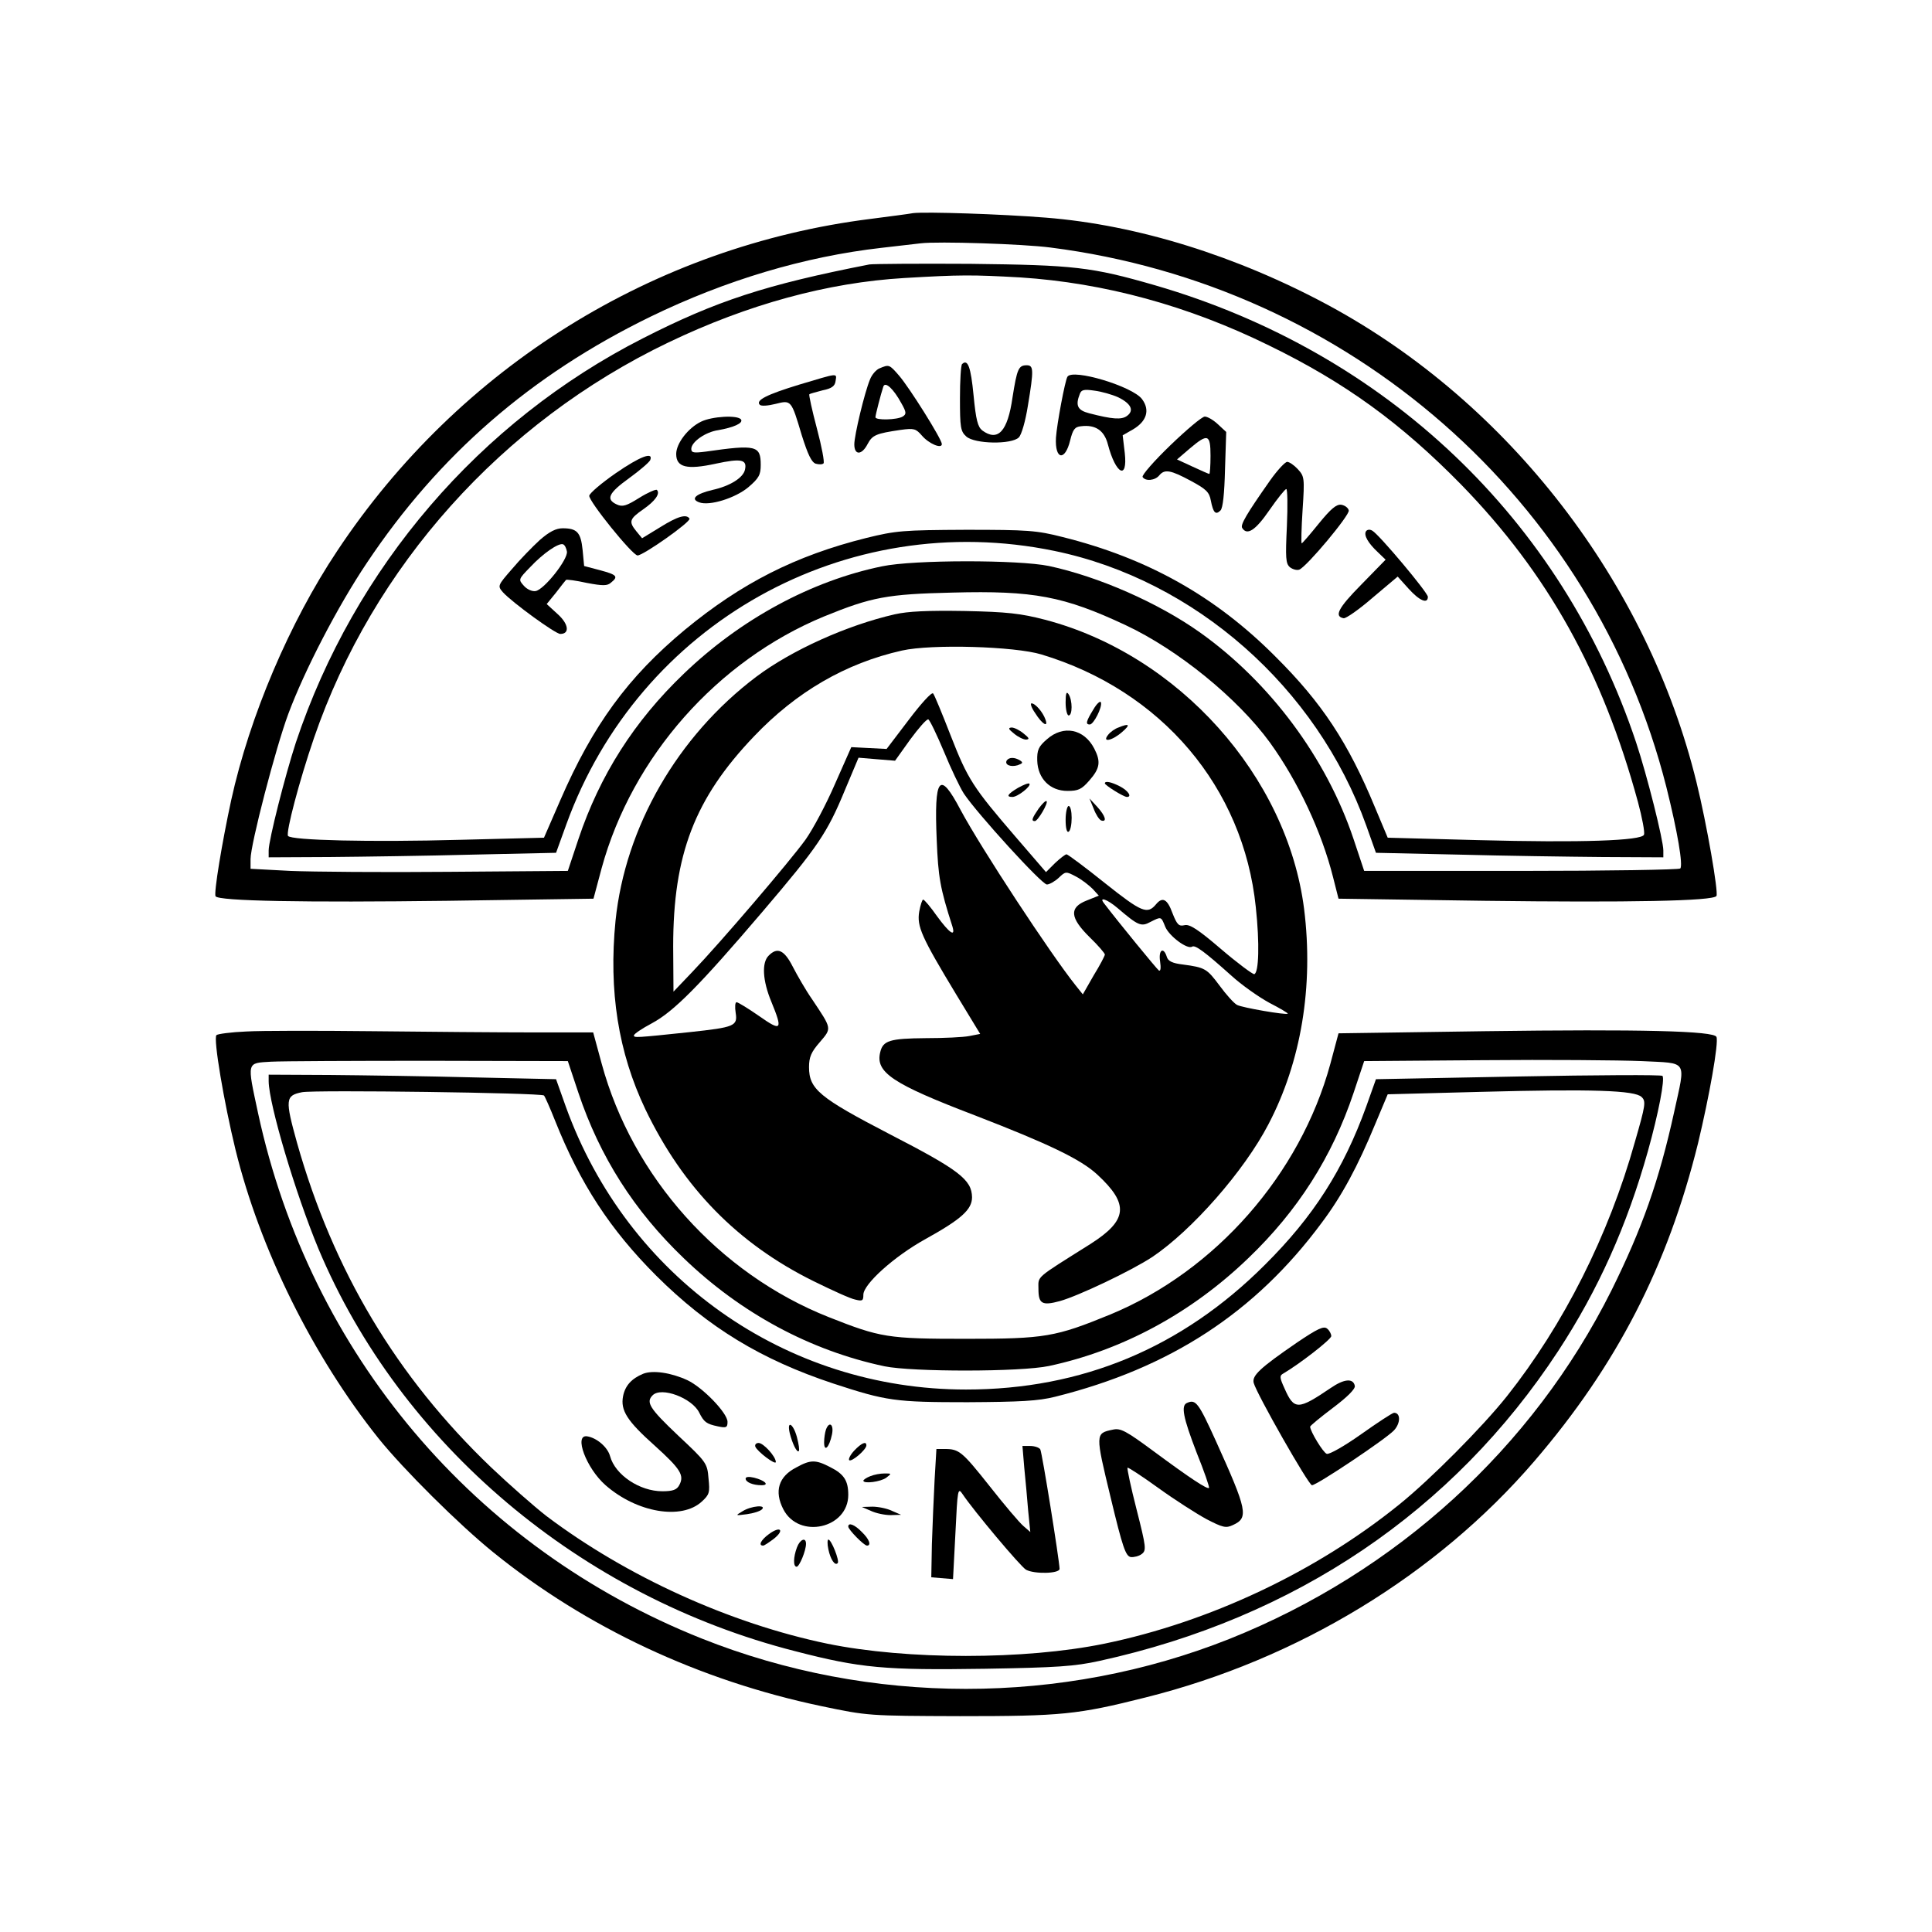 <?xml version="1.0" standalone="no"?>
<!DOCTYPE svg PUBLIC "-//W3C//DTD SVG 20010904//EN"
 "http://www.w3.org/TR/2001/REC-SVG-20010904/DTD/svg10.dtd">
<svg version="1.0" xmlns="http://www.w3.org/2000/svg"
 width="640pt" height="640pt" viewBox="0 0 640 640"
 preserveAspectRatio="xMidYMid meet">

<g transform="translate(0,640) scale(0.1,-0.1)"
fill="#000000" stroke="none">
<path d="M3025 5694 c-16 -3 -79 -11 -140 -19 -719 -90 -1364 -491 -1768
-1100 -158 -237 -290 -548 -351 -825 -31 -143 -58 -308 -52 -319 10 -16 295
-21 769 -15 l483 7 27 101 c101 369 383 688 737 834 157 64 208 74 426 79 268
7 368 -12 573 -108 173 -81 371 -242 478 -389 93 -129 171 -295 209 -446 l18
-71 483 -7 c478 -6 759 -1 769 16 7 12 -32 238 -66 376 -162 662 -621 1257
-1218 1580 -304 164 -634 267 -937 291 -149 12 -400 20 -440 15z m455 -114
c990 -126 1799 -835 2040 -1787 37 -148 56 -260 46 -270 -4 -4 -241 -8 -527
-8 l-520 0 -35 105 c-90 269 -277 520 -509 685 -138 98 -336 185 -500 220
-100 21 -449 21 -553 -1 -234 -48 -469 -175 -657 -356 -164 -157 -278 -336
-349 -548 l-35 -105 -393 -3 c-216 -2 -453 0 -526 3 l-132 7 0 32 c0 49 83
368 125 481 54 145 164 357 260 500 239 358 544 623 940 816 249 121 510 199
765 228 52 6 111 13 130 15 57 7 339 -2 430 -14z"/>
<path d="M2880 5524 c-343 -67 -508 -121 -751 -245 -540 -275 -955 -758 -1149
-1339 -35 -107 -90 -323 -90 -357 l0 -23 203 1 c111 1 325 4 476 8 l273 6 34
94 c241 666 925 1049 1617 906 465 -96 869 -452 1033 -910 l32 -90 273 -6
c151 -4 365 -7 477 -8 l202 -1 0 23 c0 34 -54 249 -90 357 -246 739 -829 1293
-1594 1515 -211 61 -268 67 -611 71 -170 1 -321 0 -335 -2z m500 -43 c277 -18
555 -93 825 -226 252 -123 436 -257 636 -461 286 -294 467 -618 585 -1051 14
-52 23 -100 20 -108 -7 -20 -208 -27 -550 -18 l-299 8 -42 100 c-89 215 -176
347 -330 500 -199 200 -424 326 -705 396 -86 22 -116 24 -320 24 -210 -1 -232
-3 -330 -27 -236 -59 -414 -150 -601 -304 -189 -157 -305 -316 -413 -565 l-54
-124 -278 -7 c-295 -8 -560 -2 -570 13 -7 13 37 181 86 324 195 568 622 1046
1175 1311 263 126 527 198 780 213 187 11 224 11 385 2z"/>
<path d="M3187 5194 c-4 -4 -7 -55 -7 -114 0 -96 2 -109 21 -126 28 -25 150
-27 174 -3 9 9 22 54 30 105 20 120 19 134 -4 134 -27 0 -32 -12 -47 -107 -16
-112 -48 -147 -100 -109 -15 12 -21 34 -29 117 -9 93 -19 121 -38 103z"/>
<path d="M2914 5180 c-11 -4 -26 -21 -32 -37 -18 -43 -52 -185 -52 -215 0 -37
25 -36 44 1 16 30 28 35 110 47 44 6 50 4 70 -19 23 -27 66 -45 66 -28 0 16
-108 188 -142 227 -32 37 -33 37 -64 24z m72 -116 c17 -30 17 -36 4 -44 -18
-11 -90 -13 -90 -2 0 7 18 77 26 101 6 19 34 -7 60 -55z"/>
<path d="M2648 5126 c-108 -33 -146 -52 -131 -67 5 -5 28 -3 52 3 52 13 52 14
87 -104 20 -63 32 -89 46 -94 11 -3 22 -3 26 1 4 3 -6 56 -22 116 -16 60 -27
111 -25 113 2 2 22 7 44 13 30 6 41 14 43 31 4 27 11 27 -120 -12z"/>
<path d="M3536 5152 c-8 -13 -35 -157 -38 -202 -4 -73 30 -79 47 -9 9 36 15
45 36 47 48 6 77 -14 89 -60 26 -99 66 -120 56 -29 l-7 59 35 20 c45 27 56 64
29 100 -31 42 -230 102 -247 74z m168 -68 c43 -21 54 -44 29 -62 -18 -13 -48
-11 -125 9 -39 10 -46 26 -31 64 5 14 14 16 48 11 24 -3 59 -13 79 -22z"/>
<path d="M2322 5003 c-43 -21 -82 -72 -82 -107 0 -44 35 -53 131 -32 84 18
104 14 97 -19 -5 -27 -49 -55 -108 -68 -55 -13 -74 -30 -44 -41 34 -13 120 14
163 50 35 30 41 41 41 74 0 64 -15 68 -182 44 -40 -5 -48 -4 -48 9 0 23 47 56
89 62 51 9 83 23 76 35 -10 16 -97 11 -133 -7z"/>
<path d="M3877 4925 c-54 -52 -95 -99 -92 -105 9 -15 41 -12 55 5 18 22 38 18
105 -18 50 -27 61 -37 66 -65 8 -41 16 -49 32 -33 8 8 13 55 15 136 l4 124
-28 26 c-15 14 -34 25 -43 25 -9 0 -60 -43 -114 -95z m133 -35 c0 -33 -2 -60
-4 -60 -2 0 -27 11 -55 24 l-52 24 42 36 c60 51 69 48 69 -24z"/>
<path d="M2039 4832 c-46 -32 -85 -65 -87 -74 -3 -17 143 -198 160 -198 19 0
178 112 172 122 -10 16 -39 8 -98 -29 l-59 -36 -19 23 c-26 32 -23 41 23 73
39 27 57 52 45 64 -3 3 -29 -8 -58 -26 -43 -27 -56 -31 -75 -22 -37 17 -27 38
41 87 36 26 67 53 70 60 11 29 -34 12 -115 -44z"/>
<path d="M4207 4808 c-78 -111 -99 -147 -92 -157 16 -26 44 -8 90 59 27 39 52
70 56 70 4 0 5 -55 2 -123 -5 -105 -4 -124 10 -136 9 -7 23 -11 31 -8 25 10
167 180 164 196 -2 9 -13 17 -25 19 -16 2 -34 -13 -74 -62 -29 -36 -55 -66
-57 -66 -2 0 -1 50 3 111 7 106 6 111 -16 135 -12 13 -28 24 -35 24 -7 0 -33
-28 -57 -62z"/>
<path d="M1788 4611 c-24 -22 -66 -65 -92 -96 -48 -55 -48 -56 -30 -77 31 -34
174 -138 190 -138 32 0 28 33 -9 66 l-36 33 31 38 c16 21 31 40 33 42 2 2 33
-2 69 -10 53 -10 68 -10 80 1 25 20 20 26 -36 41 l-53 14 -5 53 c-6 58 -18 72
-66 72 -22 0 -44 -11 -76 -39z m90 -38 c4 -26 -76 -127 -104 -131 -11 -2 -29
6 -39 18 -18 20 -18 21 21 61 43 46 94 81 109 76 6 -2 11 -13 13 -24z"/>
<path d="M4525 4640 c-8 -13 7 -39 39 -69 l26 -25 -81 -83 c-77 -78 -90 -105
-58 -111 8 -1 51 29 96 68 l83 70 36 -40 c36 -40 64 -52 64 -27 0 14 -162 207
-184 219 -8 5 -17 4 -21 -2z"/>
<path d="M2964 4365 c-158 -36 -342 -119 -459 -207 -261 -197 -434 -498 -466
-808 -23 -233 9 -436 99 -625 125 -260 306 -445 557 -569 61 -30 122 -58 138
-61 24 -6 27 -4 27 16 0 35 102 127 205 184 119 66 155 98 155 139 -1 58 -42
90 -273 209 -233 121 -267 149 -267 222 0 33 7 50 36 83 40 47 40 43 -26 142
-21 30 -49 79 -64 108 -28 55 -51 66 -80 36 -23 -23 -20 -82 9 -152 39 -95 34
-100 -40 -48 -36 25 -70 46 -75 46 -5 0 -6 -16 -3 -35 7 -44 -4 -48 -152 -64
-180 -19 -185 -19 -185 -11 0 5 27 23 59 40 73 39 158 125 367 370 184 216
214 260 273 403 l45 107 60 -5 61 -5 50 70 c28 38 54 68 60 67 5 -2 28 -50 52
-107 23 -56 53 -119 66 -139 44 -66 258 -301 275 -301 8 0 26 10 39 22 23 22
24 22 58 4 19 -10 43 -29 55 -41 l20 -22 -40 -16 c-59 -23 -56 -57 10 -122 28
-27 50 -53 50 -57 0 -4 -16 -35 -37 -69 l-36 -63 -24 30 c-83 104 -313 454
-381 581 -70 133 -88 110 -79 -100 5 -122 11 -159 52 -286 11 -37 -10 -22 -51
34 -21 30 -42 55 -46 55 -3 0 -9 -18 -13 -40 -8 -49 7 -83 123 -275 l79 -130
-36 -7 c-20 -4 -85 -7 -144 -7 -119 -1 -142 -8 -151 -46 -17 -67 39 -105 314
-210 243 -94 350 -145 405 -196 106 -98 101 -151 -23 -230 -186 -117 -172
-105 -172 -149 0 -49 12 -56 71 -40 61 17 236 100 306 146 131 88 304 284 385
440 108 206 150 457 118 713 -56 440 -416 842 -858 958 -81 21 -125 26 -267
29 -122 2 -187 -1 -231 -11z m486 -133 c398 -120 669 -440 710 -837 13 -121
10 -217 -5 -222 -5 -1 -55 36 -110 83 -77 66 -105 84 -122 79 -18 -4 -24 2
-39 40 -17 47 -33 55 -54 30 -29 -35 -47 -28 -169 69 -66 53 -124 96 -128 96
-4 0 -21 -13 -38 -29 l-30 -30 -100 116 c-142 165 -159 191 -216 337 -28 72
-54 135 -58 139 -5 5 -41 -35 -81 -88 l-73 -96 -59 3 -58 3 -54 -122 c-29 -67
-73 -150 -98 -185 -52 -72 -282 -341 -375 -438 l-62 -65 -1 150 c0 304 71 490
268 696 140 147 303 242 490 284 98 22 373 14 462 -13z m252 -840 c68 -58 78
-63 109 -46 36 18 35 19 49 -16 13 -31 73 -76 89 -66 10 7 43 -18 129 -95 35
-32 92 -72 127 -91 35 -18 62 -34 61 -36 -6 -5 -151 20 -168 29 -10 5 -36 34
-58 64 -42 56 -47 60 -122 70 -34 4 -49 11 -53 26 -11 34 -28 22 -22 -16 3
-21 2 -33 -4 -30 -7 5 -134 160 -182 223 -18 23 11 13 45 -16z"/>
<path d="M3530 4073 c0 -24 5 -43 10 -43 13 0 13 50 0 70 -7 11 -10 4 -10 -27z"/>
<path d="M3622 4050 c-24 -39 -27 -50 -12 -50 13 0 42 58 37 73 -2 7 -14 -4
-25 -23z"/>
<path d="M3429 4038 c23 -37 45 -50 34 -21 -8 23 -33 53 -46 53 -5 0 0 -15 12
-32z"/>
<path d="M3705 3990 c-12 -4 -27 -15 -34 -24 -22 -27 13 -20 46 9 29 25 24 30
-12 15z"/>
<path d="M3359 3970 c13 -11 31 -20 40 -20 12 1 11 5 -8 20 -13 11 -31 20 -40
20 -12 -1 -11 -5 8 -20z"/>
<path d="M3468 3951 c-28 -24 -33 -36 -32 -71 2 -59 42 -100 100 -100 36 0 47
5 73 35 35 40 38 62 16 105 -34 66 -103 79 -157 31z"/>
<path d="M3335 3881 c-8 -14 12 -23 36 -16 17 6 19 9 8 16 -18 11 -36 11 -44
0z"/>
<path d="M3372 3790 c-35 -21 -40 -30 -18 -30 17 0 63 36 56 44 -3 3 -20 -4
-38 -14z"/>
<path d="M3660 3805 c0 -6 62 -45 73 -45 18 0 4 21 -23 35 -29 15 -50 19 -50
10z"/>
<path d="M3441 3722 c-22 -32 -26 -42 -13 -42 10 0 45 60 39 66 -3 3 -14 -8
-26 -24z"/>
<path d="M3623 3721 c7 -19 18 -36 25 -39 20 -6 14 15 -13 45 l-26 28 14 -34z"/>
<path d="M3530 3684 c0 -27 4 -43 10 -39 6 3 10 24 10 46 0 21 -4 39 -10 39
-5 0 -10 -21 -10 -46z"/>
<path d="M815 2983 c-49 -2 -94 -8 -98 -12 -11 -11 25 -223 63 -379 81 -330
256 -684 474 -957 83 -103 267 -286 381 -378 308 -249 682 -424 1087 -509 153
-32 154 -32 458 -33 337 0 389 5 615 62 504 126 964 406 1288 783 273 318 441
645 542 1053 37 154 69 333 61 352 -7 20 -251 26 -769 19 l-483 -7 -27 -101
c-100 -367 -381 -686 -728 -830 -183 -75 -217 -81 -479 -81 -260 0 -283 4
-455 72 -363 144 -650 464 -752 840 l-28 103 -201 0 c-110 0 -349 2 -530 4
-181 2 -369 2 -419 -1z m1101 -203 c71 -212 185 -391 349 -548 189 -182 419
-306 665 -358 92 -19 451 -19 545 1 243 52 471 175 660 357 164 157 278 336
349 548 l35 105 393 3 c216 2 453 0 526 -3 156 -8 146 7 108 -168 -50 -228
-106 -386 -208 -592 -261 -522 -712 -933 -1265 -1154 -556 -221 -1190 -221
-1748 1 -754 300 -1298 945 -1470 1740 -37 173 -39 166 43 171 37 2 273 3 525
3 l458 -1 35 -105z"/>
<path d="M890 2818 c1 -77 89 -372 165 -555 272 -648 869 -1152 1580 -1333
216 -56 296 -63 627 -58 240 4 298 8 380 26 648 142 1172 496 1520 1027 132
202 227 413 297 662 35 125 57 240 48 249 -3 4 -218 3 -478 -2 l-471 -9 -32
-90 c-76 -210 -175 -365 -336 -525 -275 -275 -606 -413 -990 -413 -598 0
-1122 371 -1326 938 l-32 90 -273 6 c-151 4 -365 7 -476 8 l-203 1 0 -22z
m912 -47 c3 -3 20 -41 37 -84 83 -208 182 -360 335 -513 173 -172 348 -278
586 -357 177 -58 205 -62 445 -62 175 1 234 4 290 18 381 95 663 279 883 576
67 89 120 188 177 326 l42 100 304 8 c376 10 515 5 537 -17 15 -14 13 -27 -22
-148 -87 -311 -237 -607 -424 -843 -82 -103 -254 -276 -357 -359 -276 -223
-628 -389 -977 -461 -264 -54 -653 -54 -917 0 -323 67 -666 223 -931 423 -41
32 -123 104 -184 162 -312 299 -522 650 -642 1074 -40 144 -39 157 17 168 42
8 791 -2 801 -11z"/>
<path d="M4297 1953 c-124 -85 -150 -110 -144 -134 10 -37 182 -339 193 -339
16 0 245 153 272 182 22 24 22 58 0 58 -5 0 -54 -32 -109 -71 -55 -39 -106
-68 -114 -65 -12 4 -55 75 -55 90 0 3 34 31 75 62 48 36 75 63 73 73 -5 26
-35 24 -80 -7 -108 -73 -121 -74 -153 -1 -16 35 -17 42 -4 49 53 31 159 113
159 124 0 7 -6 19 -14 25 -11 9 -31 0 -99 -46z"/>
<path d="M2130 1849 c-38 -16 -59 -39 -66 -74 -9 -47 13 -82 105 -164 85 -77
99 -98 81 -131 -8 -15 -21 -20 -56 -20 -75 0 -156 54 -173 116 -8 30 -44 61
-76 66 -45 7 -3 -106 61 -162 104 -91 252 -116 319 -54 25 23 27 30 22 77 -4
50 -7 54 -101 142 -95 90 -107 110 -84 133 29 29 130 -9 154 -57 16 -32 24
-38 62 -46 28 -6 32 -4 32 15 0 29 -82 114 -133 138 -54 25 -115 34 -147 21z"/>
<path d="M3933 1753 c-22 -8 -14 -48 31 -165 25 -62 43 -114 41 -117 -6 -5
-61 31 -180 119 -96 71 -113 80 -139 74 -58 -12 -58 -13 -7 -224 40 -167 50
-195 67 -198 10 -1 27 3 36 10 16 12 15 22 -17 148 -19 74 -32 136 -30 138 2
2 48 -28 102 -67 54 -39 126 -85 159 -103 54 -28 65 -31 88 -20 53 24 48 48
-56 278 -58 128 -67 139 -95 127z"/>
<path d="M2616 1653 c9 -36 24 -66 30 -60 3 3 0 23 -6 46 -12 45 -34 58 -24
14z"/>
<path d="M2736 1664 c-3 -9 -6 -27 -6 -42 0 -34 17 -17 26 26 7 33 -9 46 -20
16z"/>
<path d="M2502 1608 c6 -16 68 -63 68 -51 0 18 -41 63 -57 63 -8 0 -13 -5 -11
-12z"/>
<path d="M2830 1595 c-13 -14 -20 -28 -17 -32 8 -7 57 35 57 49 0 15 -16 8
-40 -17z"/>
<path d="M3393 1538 c4 -40 10 -104 13 -143 l7 -70 -23 20 c-13 11 -63 70
-111 131 -92 116 -102 124 -149 124 l-28 0 -6 -102 c-3 -57 -7 -152 -9 -213
l-2 -110 36 -3 36 -3 8 153 c7 146 8 152 24 128 36 -54 192 -240 210 -250 28
-15 111 -13 111 3 -1 30 -58 386 -64 396 -4 6 -19 11 -33 11 l-26 0 6 -72z"/>
<path d="M2638 1539 c-59 -30 -74 -79 -43 -139 52 -100 215 -63 215 48 0 47
-14 69 -60 92 -48 25 -65 25 -112 -1z"/>
<path d="M2883 1510 c-13 -5 -23 -12 -23 -15 0 -11 57 -4 76 10 18 14 18 14
-6 14 -14 0 -35 -4 -47 -9z"/>
<path d="M2470 1502 c0 -12 24 -22 53 -22 27 0 11 16 -25 25 -17 4 -28 3 -28
-3z"/>
<path d="M2460 1394 c-25 -15 -25 -15 14 -10 22 3 44 10 50 16 16 16 -35 12
-64 -6z"/>
<path d="M2885 1395 c17 -8 46 -14 65 -14 l35 1 -30 13 c-16 8 -46 14 -65 14
l-35 -1 30 -13z"/>
<path d="M2810 1343 c0 -10 52 -63 62 -63 15 0 8 21 -17 45 -23 24 -45 33 -45
18z"/>
<path d="M2547 1318 c-26 -19 -36 -38 -19 -38 4 0 20 11 36 23 36 29 21 43
-17 15z"/>
<path d="M2640 1274 c-12 -32 -13 -64 -1 -64 9 0 31 53 31 76 0 23 -20 15 -30
-12z"/>
<path d="M2744 1268 c7 -34 22 -56 31 -46 7 7 -21 78 -31 78 -3 0 -4 -14 0
-32z"/>
</g>
</svg>

